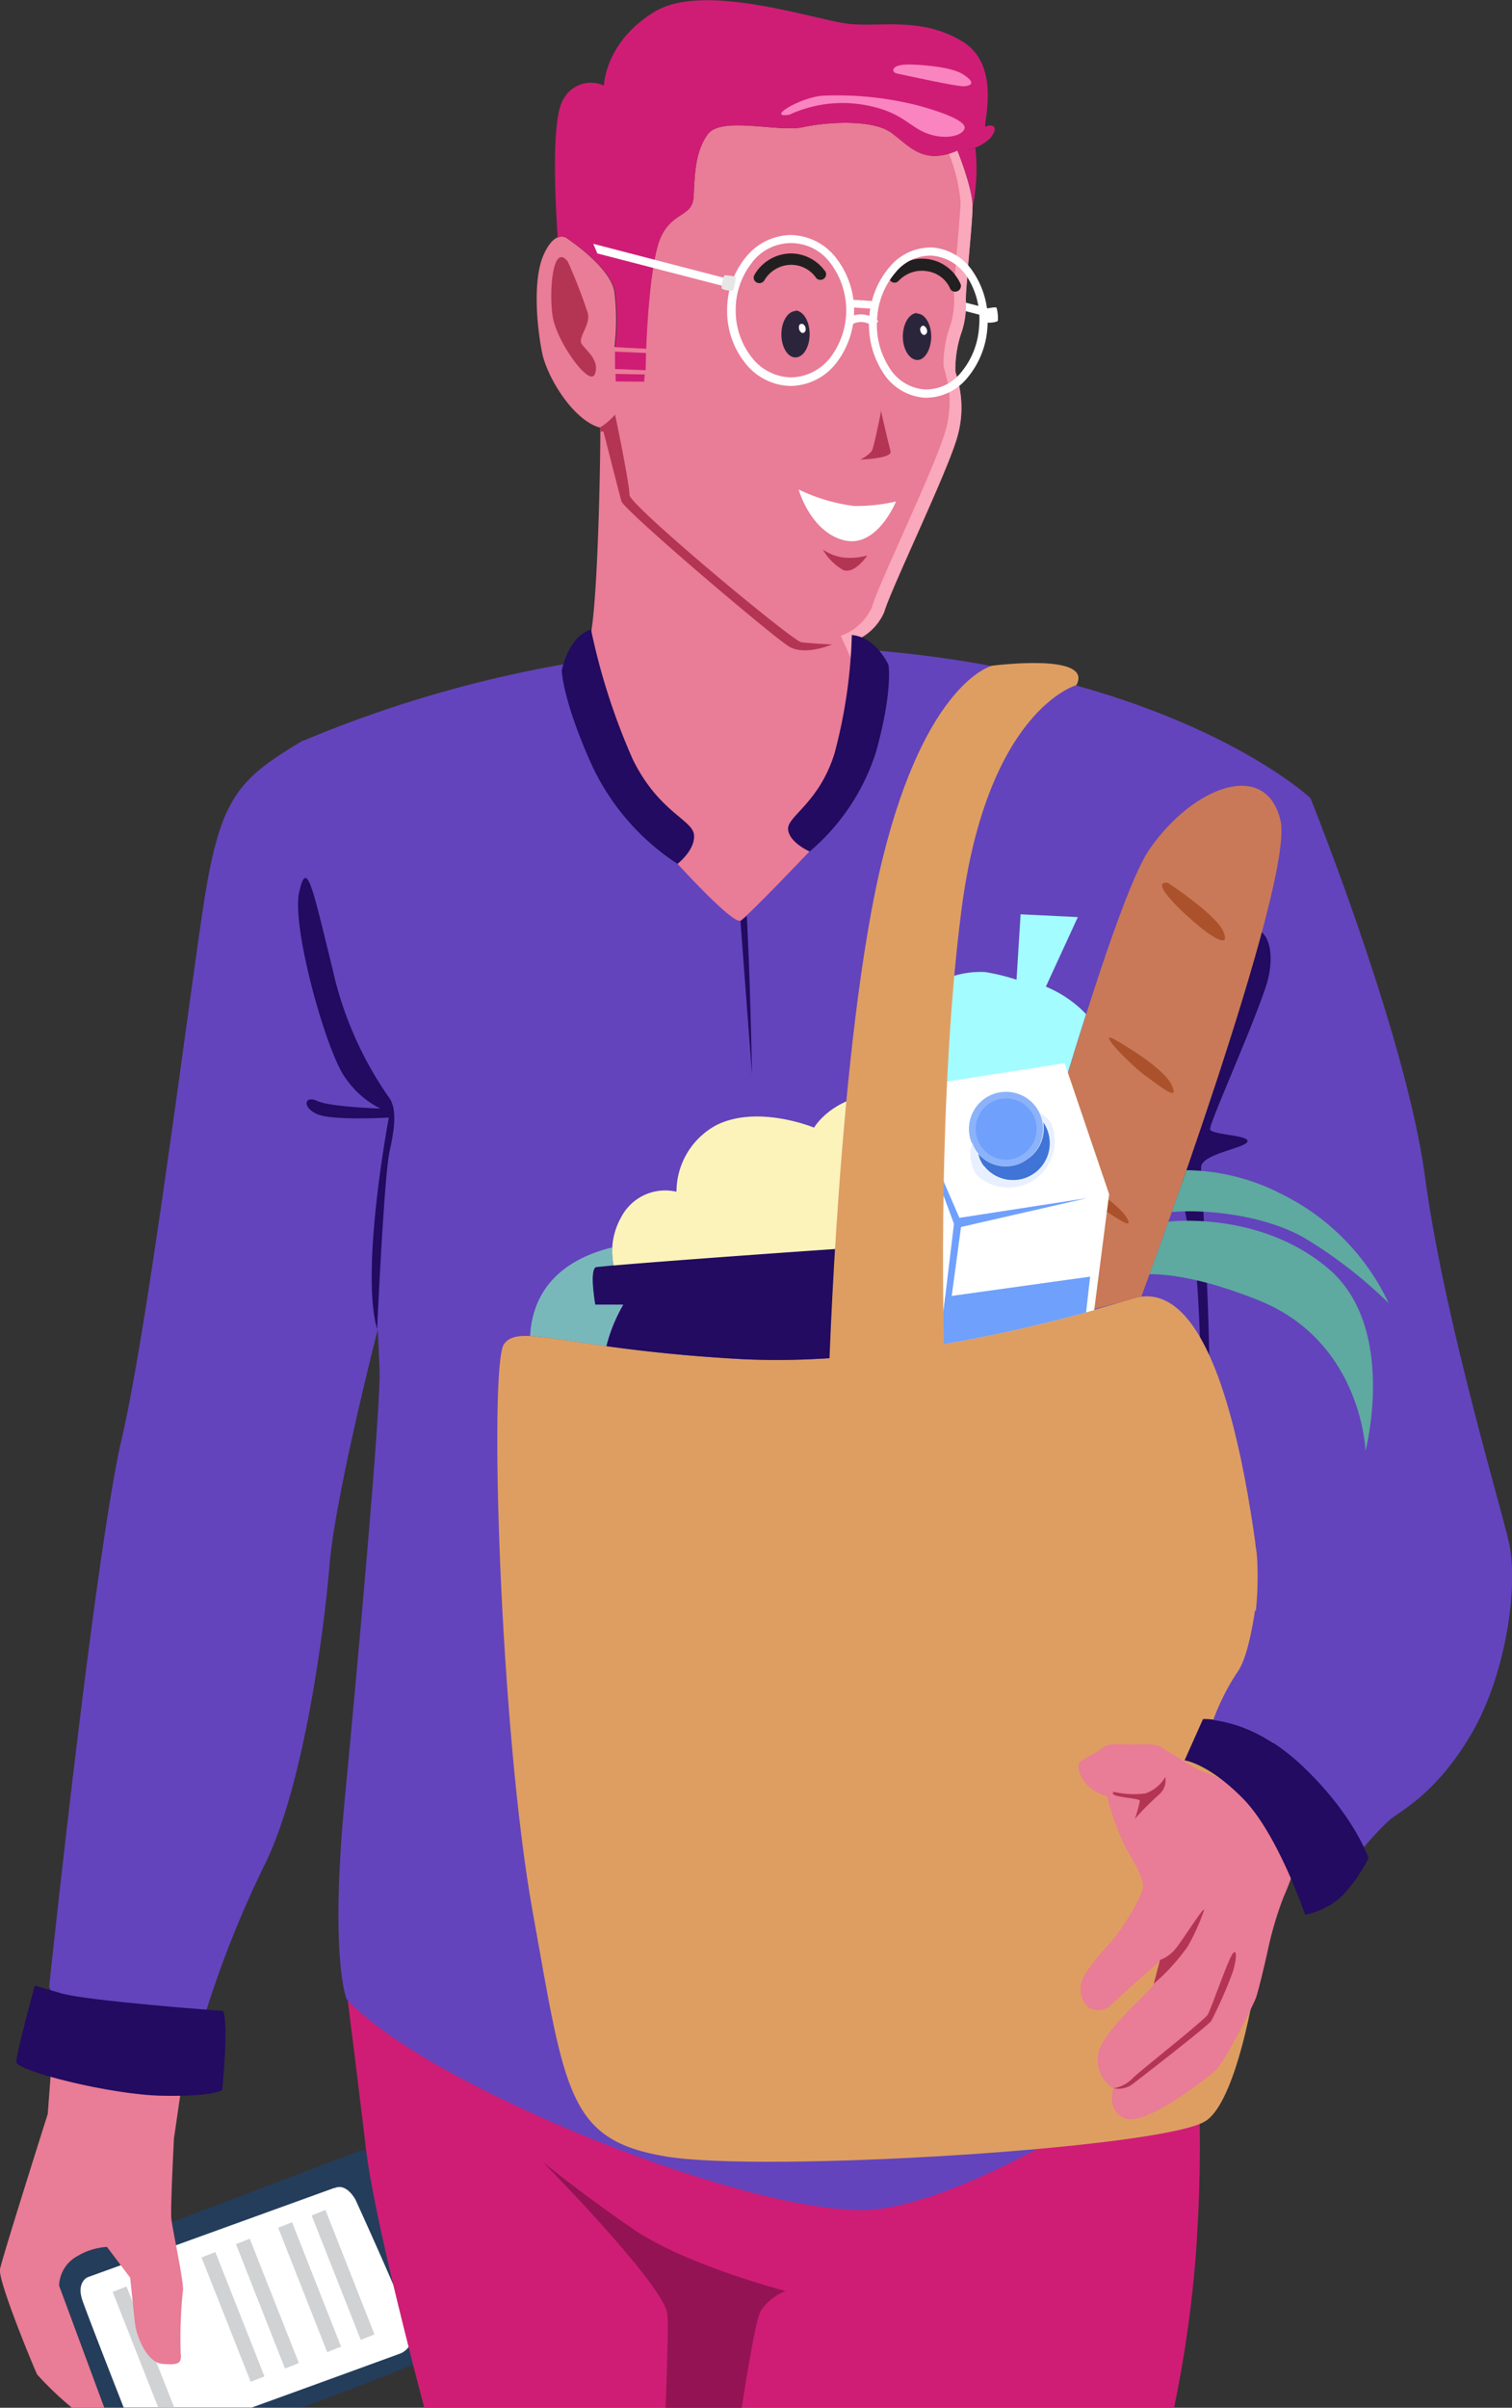 <svg xmlns="http://www.w3.org/2000/svg" viewBox="0 0 130.46 207.67"><rect x="0" y="0" width="130.46" height="207.67" fill="#333333" stroke="none"/><defs><style>.cls-1{fill:#31567a;}.cls-1,.cls-11,.cls-12,.cls-14,.cls-15,.cls-16,.cls-17,.cls-18,.cls-19,.cls-2,.cls-20,.cls-21,.cls-22,.cls-23,.cls-25,.cls-26,.cls-27,.cls-28,.cls-3,.cls-4,.cls-5,.cls-6,.cls-7,.cls-8,.cls-9{fill-rule:evenodd;}.cls-2{fill:#243d5b;}.cls-10,.cls-3{fill:#fff;}.cls-4{fill:#d0d2d4;}.cls-5{fill:#e97c96;}.cls-6{fill:#cf1d75;}.cls-7{fill:#941354;}.cls-8{fill:#6344bc;}.cls-9{fill:#220b60;}.cls-11{fill:#b33553;}.cls-12{fill:#2b253c;}.cls-13{fill:#221f20;}.cls-14{fill:#e6e6e6;}.cls-15{fill:#faa8bb;}.cls-16{fill:#fa84bf;}.cls-17{fill:#de9e62;}.cls-18{fill:#c97957;}.cls-19{fill:#ab522c;}.cls-20{fill:#fcf3bb;}.cls-21{fill:#79b8ba;}.cls-22{fill:#5ea9a0;}.cls-23{fill:#a3fcff;}.cls-24,.cls-25{fill:#6fa0fc;}.cls-26{fill:#8cb3fa;}.cls-27{fill:#4074d6;}.cls-28{fill:#e8f0ff;}</style></defs><g id="Layer_2" data-name="Layer 2"><g id="Layer_1-2" data-name="Layer 1"><path class="cls-1" d="M34.51,193.77a.9.9,0,1,0,0,1.79.9.9,0,1,0,0-1.79Z"/><path class="cls-2" d="M14.86,191.65l16-6.07a2.16,2.16,0,0,1,2.66,1.1C34.31,188.43,38.9,199,38.9,199a2.84,2.84,0,0,1-.87,3.8c-1,.69-6.44,2.79-11.92,4.84H9L5.1,197.14a3,3,0,0,1,1.6-2.56,5.56,5.56,0,0,1,2.53-.78l2,2.65.41,3.9c.15,1.24,1.06,3.44,2.39,3.54s1.66,0,1.56-.92a39.56,39.56,0,0,1,.19-5.37c.12-.5-.74-4.55-.93-5.95Z"/><path class="cls-3" d="M28.85,188.71l-21.28,7.7s-1,.41-.46,2c.4,1.15,2.43,6.36,3.56,9.24H21.73c5.78-2.09,12.68-4.61,12.68-4.61a1.66,1.66,0,0,0,1-2.3c-.56-1.87-4.73-11-4.73-11s-.78-1.52-1.84-1Z"/><polygon class="cls-4" points="10.92 197.21 9.72 197.68 13.66 207.67 15.04 207.67 10.92 197.21"/><polygon class="cls-4" points="18.58 194.24 17.39 194.71 21.63 205.43 22.82 204.97 18.58 194.24"/><polygon class="cls-4" points="21.55 193.09 20.36 193.56 24.59 204.29 25.79 203.82 21.55 193.09"/><polygon class="cls-4" points="28.08 190.61 26.89 191.09 31.13 201.82 32.31 201.34 28.08 190.61"/><polygon class="cls-4" points="25.2 191.67 24 192.14 28.23 202.87 29.43 202.4 25.2 191.67"/><path class="cls-5" d="M4.12,182.33S.19,194.72,0,195.72s2.93,8.53,3.21,9.09a28.21,28.21,0,0,0,3,2.86H9L5.1,197.14a3,3,0,0,1,1.6-2.56,5.56,5.56,0,0,1,2.53-.78l2,2.65.41,3.9c.15,1.24,1.06,3.44,2.39,3.54s1.66,0,1.56-.92a39.56,39.56,0,0,1,.19-5.37c.14-.55-.92-5.41-1-6.28s.23-6.88.23-6.88l.54-3.7L4.37,179Z"/><path class="cls-6" d="M101.94,166.83s2.48,10.44,1.24,27.62a103.36,103.36,0,0,1-1.88,13.22H36.61c-2.21-8.39-4.4-17.4-5-22.08-1.24-10.27-2.12-17.17-2.12-17.17s50.28,4.07,72.41-1.59Z"/><path class="cls-7" d="M64,207.67c.68-4.39,1.32-7.92,1.66-8.38a4.63,4.63,0,0,1,2.12-1.69s-8.58-2.22-13.1-5.31-7.88-5.85-7.88-5.85S57.22,197,57.57,199.55c.12.85,0,4.12-.14,8.12Z"/><path class="cls-8" d="M26.19,63.88A104.61,104.61,0,0,1,74.24,56c27.32,2,38.83,12.84,38.83,12.84s8.23,20.4,9.87,32.57,6.42,28,7.25,31.6-.17,11.36-3.29,16.63-6.18,6.57-7.12,7.44a25.55,25.55,0,0,0-2.07,2.22l-13.59-9.67a34.59,34.59,0,0,1,2.56-5.26c.9-1.16.65-3,1.06-5.6a39,39,0,0,0,.66-5.26c0-1.24-4.69-9.55-4.69-9.55s.08,16.53-.74,23.78.66,28.79.66,28.79-17.44,12.68-27.81,14c-9.55,1.21-38.78-10.37-45.91-18.1,0,0-1.48-3.45-.16-17.28s3.12-34.06,3-37-.16-3.46-.16-3.46S28.92,129,28.43,135s-2.3,19.25-5.6,25.84a91.38,91.38,0,0,0-5.27,13.33s-11.18-.66-12-1.15a4,4,0,0,1-1.32-1.65s3.95-37.35,6.25-47.22,5.63-36.65,7.07-46.08,3.05-10.88,8.63-14.23Z"/><path class="cls-9" d="M32.54,114.64s.59-13.15,1.08-15.36.58-3.63,0-4.54a31,31,0,0,1-4.93-11.18c-1.73-7-2.22-9.62-2.88-6.58s2.38,13.86,4,16a8,8,0,0,0,3,2.63s-4.32-.13-5.43-.65-1.35.56,0,1.14,6.17.29,6.17.29-2.5,13.2-1,18.29Z"/><path class="cls-9" d="M103.71,123.94s-.07-14-.89-17a24,24,0,0,1-.82-8.8,121.65,121.65,0,0,1,5.18-16.7c1.31-2.8,3.37-.25,2,3.78s-4.85,11.69-4.77,12.18,3.45.49,3.22,1.07-4,1.06-4,2.22,1.57,23.54.07,23.27Z"/><polygon class="cls-10" points="74.43 24.52 85.71 27.46 85.89 26.77 74.61 23.84 74.43 24.52"/><path class="cls-5" d="M82.6,13s1.36,3.3,1.31,4.93-.63,7.31-.59,8.07A7.39,7.39,0,0,1,83,28.56,9.81,9.81,0,0,0,82.43,32a9.77,9.77,0,0,1,.13,5.83c-.92,3.11-5.7,13-6.28,15a4.66,4.66,0,0,1-2.72,2.52h0l0,.09a1.54,1.54,0,0,0,.9,1,6,6,0,0,0,.91.23,31.66,31.66,0,0,1-1.83,9.54A17.74,17.74,0,0,1,70,72.38c-.47.84-9.37,2.92-11.91-.07s-6.37-9.81-6.74-11.78a20.14,20.14,0,0,0-1.41-3.79,5.2,5.2,0,0,0,.86-1.37c.72-1.69,1-14.36,1-18.48-2.26-.58-4.5-4.17-5-6.35-.5-2.4-.84-6.43.1-8.55s1.9-1.51,1.9-1.51,3.88,2.5,4.22,4.72a19.91,19.91,0,0,1,0,4.71l2.68.14S56,22.73,57,20.49s2.73-1.78,2.84-3.46.06-3.84,1.22-5.44,6.1-.16,8.22-.62,6-.69,7.61.47S79.6,14.25,82.6,13Z"/><path class="cls-11" d="M51.82,37.28v-.39l-.09,0A4.77,4.77,0,0,0,52.84,36a1,1,0,0,0,.23-.25h0s1.27,6.06,1.24,6.93S68.4,55.31,69.15,55.4s2.62.19,2.62.19-2.3,1-3.68.18S53.82,44,53.61,43.22s-1.54-6-1.54-6l-.25,0Z"/><path class="cls-6" d="M57,20.49c1-2.23,2.73-1.78,2.84-3.46s.06-3.84,1.22-5.44,6.1-.16,8.22-.62,6-.69,7.61.47S79.6,14.25,82.6,13a3.92,3.92,0,0,0,2.84-1.08c.9-1.14,0-1.22-.38-1s1.5-5.19-2-7.33-7-1.26-9.73-1.52S60.83-1.62,56.5,1s-4.39,6.39-4.39,6.39a2.67,2.67,0,0,0-3.47,1.12c-1.08,1.59-.76,8.35-.52,12a.78.78,0,0,1,.74,0s3.88,2.5,4.22,4.72a19.91,19.91,0,0,1,0,4.71l2.68.14S56,22.73,57,20.49Z"/><path class="cls-11" d="M49,22.58a45.26,45.26,0,0,1,1.73,4.47c.2,1-.88,2.06-.55,2.6s1.59,1.39,1.15,2.6-3.3-2.78-3.64-4.94,0-6.47,1.31-4.73Z"/><path class="cls-12" d="M79.14,27c-.68,0-1.23.9-1.24,2s.54,2,1.21,2.05,1.23-.91,1.24-2-.54-2-1.21-2Z"/><path class="cls-13" d="M70.44,24a.5.5,0,0,0,.69,0,.48.48,0,0,0,0-.69,3.64,3.64,0,0,0-2.87-1.45,3.68,3.68,0,0,0-3.16,1.84.47.47,0,0,0,.18.66.5.5,0,0,0,.67-.18,2.71,2.71,0,0,1,2.27-1.34A2.63,2.63,0,0,1,70.44,24Z"/><path class="cls-11" d="M76,35.38s.66,2.9.84,3.54-2.62.72-2.62.72a2.92,2.92,0,0,0,1-.74c.2-.35.82-3.52.82-3.52Z"/><path class="cls-3" d="M77.31,43.25a14.78,14.78,0,0,1-3.64.39,15.53,15.53,0,0,1-4.76-1.42s1,3.62,3.88,4.37,4.52-3.34,4.52-3.34Z"/><path class="cls-12" d="M68.65,26.83c-.67,0-1.23.91-1.23,2s.53,2,1.21,2,1.23-.9,1.23-2-.53-2-1.21-2.05Z"/><path class="cls-13" d="M82,24.93a.49.49,0,0,0,.67.16.5.5,0,0,0,.17-.68,3.61,3.61,0,0,0-6-.86.48.48,0,0,0,0,.68.47.47,0,0,0,.69,0,2.74,2.74,0,0,1,2.51-.83A2.55,2.55,0,0,1,82,24.93Z"/><path class="cls-10" d="M68.25,20.27a5.07,5.07,0,0,0-3.9,1.92,7.12,7.12,0,0,0-1.61,4.57h0a7.15,7.15,0,0,0,1.58,4.58,5.09,5.09,0,0,0,3.89,1.95h0a5.07,5.07,0,0,0,3.9-1.92,7.41,7.41,0,0,0,0-9.16,5.05,5.05,0,0,0-3.89-1.94Zm-3.36,2.37a4.21,4.21,0,0,1,6.72,0,6.74,6.74,0,0,1,0,8.24,4.39,4.39,0,0,1-3.37,1.67h0a4.38,4.38,0,0,1-3.35-1.69,6.5,6.5,0,0,1-1.41-4.13h0a6.49,6.49,0,0,1,1.44-4.12Z"/><polygon class="cls-10" points="51.54 21.86 62.28 24.64 62.46 23.96 51.19 21.03 51.54 21.86"/><path class="cls-10" d="M73.48,28a1.56,1.56,0,0,1,1.88.2l.42-.5a2.22,2.22,0,0,0-2.65-.26Z"/><polygon class="cls-10" points="73.31 26.5 75.6 26.65 75.64 25.99 73.36 25.84 73.31 26.5"/><path class="cls-14" d="M62.55,23.74s.88.05.93.19A3.93,3.93,0,0,1,63.26,25c-.06.17-1,0-1-.16s.12-1.17.32-1.1Z"/><path class="cls-11" d="M74.82,47.91a5.46,5.46,0,0,1-2.17.16A4.13,4.13,0,0,1,71,47.4a4.72,4.72,0,0,0,1.76,1.77c1,.37,2.07-1.26,2.07-1.26Z"/><path class="cls-6" d="M82.6,13a4.83,4.83,0,0,0,1.56-.24,16.8,16.8,0,0,1-.25,5.17C84,16.25,82.6,13,82.6,13Z"/><path class="cls-15" d="M75.25,52.31c.58-2,5.37-11.89,6.28-15a9,9,0,0,0,.33-3.79,5.41,5.41,0,0,0,.81-.57,8.74,8.74,0,0,1-.11,4.85c-.91,3.11-5.7,13-6.28,15a4.66,4.66,0,0,1-2.72,2.52l1,3.55h0a32.84,32.84,0,0,1,1.14,3.28c-1-2.63-3.16-7.31-3.16-7.31a4.7,4.7,0,0,0,2.72-2.52Z"/><path class="cls-15" d="M81.86,33.52c-.13-.92-.38-1.58-.45-2A9.6,9.6,0,0,1,82,28.07a7.63,7.63,0,0,0,.32-2.61,1.56,1.56,0,0,1,0-.31.49.49,0,0,0,.37-.06.5.5,0,0,0,.17-.68,3.59,3.59,0,0,0-.45-.71c0-.39.07-.82.1-1.27a4.66,4.66,0,0,1,1,.94c-.11,1.24-.19,2.28-.17,2.58A7.39,7.39,0,0,1,83,28.56,9.81,9.81,0,0,0,82.43,32c0,.26.14.58.24,1a5.41,5.41,0,0,1-.81.57Z"/><path class="cls-15" d="M83.49,23.37a4.66,4.66,0,0,0-1-.94c.17-1.9.36-4.11.39-5a14.37,14.37,0,0,0-1-4.16A4.63,4.63,0,0,0,82.6,13s1.36,3.3,1.31,4.93c0,1-.26,3.51-.42,5.49Z"/><path class="cls-10" d="M80.54,21.35h0A4.62,4.62,0,0,0,76.78,23,7.42,7.42,0,0,0,75,27.46h0v0h0a7.58,7.58,0,0,0,1.18,4.66,4.65,4.65,0,0,0,3.52,2.18h0a4.6,4.6,0,0,0,3.74-1.68h0a7.5,7.5,0,0,0,1.76-4.42h0v0h0a7.4,7.4,0,0,0-1.18-4.66,4.66,4.66,0,0,0-3.51-2.19Zm-.06.71h0a4,4,0,0,1,3,1.87,6.75,6.75,0,0,1,1,4.22h0v0h0a6.78,6.78,0,0,1-1.58,4h0a3.89,3.89,0,0,1-3.16,1.44h0a3.93,3.93,0,0,1-3-1.87,6.83,6.83,0,0,1-1.06-4.22h0v0h0a6.67,6.67,0,0,1,1.59-4,3.88,3.88,0,0,1,3.17-1.45Z"/><path class="cls-16" d="M68.18,9.86A10.92,10.92,0,0,1,74.28,9c3.46.53,4.09,1.89,5.66,2.49s3.07.25,3.28-.39-1.85-1.41-4-2a28.37,28.37,0,0,0-8.34-.84c-2,.22-4.88,2-2.69,1.62Z"/><path class="cls-16" d="M78.49,5.56s3.37.07,4.57.83.73,1,.13,1.05-5.3-1-5.8-1.1-.59-.8,1.1-.78Z"/><path class="cls-3" d="M85.05,26.64s.85-.21.94-.09a3.45,3.45,0,0,1,.11,1.09c0,.17-.93.25-1,.15s-.23-1.17,0-1.15Z"/><path class="cls-3" d="M79.59,28.1a.36.36,0,0,0-.17.46c.06.23.23.37.38.32a.36.36,0,0,0,.17-.46c-.06-.21-.23-.36-.38-.32Z"/><path class="cls-3" d="M69.11,27.94c-.15,0-.22.25-.16.46s.23.37.38.31.23-.24.17-.46-.23-.36-.39-.31Z"/><polygon class="cls-6" points="55.74 30.45 53.06 30.33 53.07 31.83 55.71 31.93 55.74 30.45"/><polygon class="cls-6" points="55.63 32.3 53.11 32.25 53.13 32.9 55.58 32.92 55.63 32.3"/><path class="cls-5" d="M69.88,73.4s-5.35,5.64-6,6-5.41-4.88-5.41-4.88S51.56,64.44,51.56,63.2s8.79-2.48,8.79-2.48,10.9,6.89,9.53,12.68Z"/><path class="cls-9" d="M51,54.33a55.7,55.7,0,0,0,3.6,11.17c2.23,4.54,5.15,5.2,5.28,6.5s-1.42,2.51-1.42,2.51A20.48,20.48,0,0,1,51.07,66c-2.52-5.58-2.6-8.15-2.6-8.15s.55-3,2.57-3.56Z"/><path class="cls-9" d="M73.5,54.73A44.05,44.05,0,0,1,72,65c-1.35,4.3-4.1,5.4-4,6.54s1.86,1.9,1.86,1.9a18.58,18.58,0,0,0,5.74-8.64c1.45-5.24,1.06-7.45,1.06-7.45s-1.08-2.42-3.18-2.58Z"/><path class="cls-17" d="M97.9,111.94s-18.8,6.12-33.85,5.29-19.27-3.18-20.57-1.29-.35,33.15,2.47,48.89S49,184.59,57.47,186s42.79-.7,46.54-3.05,6.59-21.63,5.65-36.21-3.76-36.91-11.76-34.79Z"/><path class="cls-18" d="M85.74,115.08s9.7-36.46,13.46-41.86,10-7.77,11.28-2.48-12,41.09-12,41.09-8.26,2.24-12.73,3.25Z"/><path class="cls-19" d="M92.44,101.19s4,2.53,4.76,3.81-1.06-.11-2.23-.82-4.12-4.11-2.53-3Z"/><path class="cls-19" d="M96.2,89.67s4.11,2.29,4.88,3.88-.94.18-2.24-.76-4.35-4.06-2.64-3.12Z"/><path class="cls-19" d="M100.78,76.15s4.12,2.71,4.76,4.17-.76.65-2.06-.41-4.46-4-2.7-3.76Z"/><path class="cls-9" d="M53.77,112.53H51.36s-.53-3,.06-3.24,22-1.69,22.5-1.69.92-.3,1,.29a18.89,18.89,0,0,1,0,2.57c-.07.33-2,.32-2,.32A15.07,15.07,0,0,1,75,113.55a21.71,21.71,0,0,1,.37,3.24,68.33,68.33,0,0,1-11.3.44c-5-.27-8.83-.72-11.74-1.12a13.89,13.89,0,0,1,1.46-3.58Z"/><path class="cls-20" d="M74.88,107.89a18.89,18.89,0,0,1,0,2.57c-.07.33-2,.32-2,.32A15.07,15.07,0,0,1,75,113.55a21.71,21.71,0,0,1,.37,3.24c3.66-.42,7.22-1,10.39-1.71,0,0,1.24-4.66,3-10.88a9.38,9.38,0,0,0-2.41,0,12.61,12.61,0,0,0-.3-2.82,9.69,9.69,0,0,0-8.35-7c-5.46-.58-7.46,2.88-7.46,2.88s-4.82-2-8.4-.23a6.52,6.52,0,0,0-3.47,5.76A4.28,4.28,0,0,0,53.59,105a6,6,0,0,0-.65,4.15c5-.44,20.58-1.54,21-1.54s.92-.3,1,.29Z"/><path class="cls-21" d="M52.83,107.59c-2.79.67-6.81,2.5-7.09,7.64,1.38.07,3.45.45,6.57.88a13.89,13.89,0,0,1,1.46-3.58H51.36s-.53-3,.06-3.24l1.52-.15a5.64,5.64,0,0,1-.11-1.55Z"/><path class="cls-22" d="M102.36,100.93A18.33,18.33,0,0,1,110.6,103a19.92,19.92,0,0,1,9.22,9.4,39.44,39.44,0,0,0-7.11-5.53c-3.42-2.05-8.64-2.6-11.61-2.33.4-1.11.83-2.33,1.26-3.61Zm-1.55,4.44h0s7.9-1,13.84,4.08,3.17,15.7,3.17,15.7-.29-9.42-9.23-13c-4.53-1.81-7.54-2.25-9.42-2.25.41-1.12,1-2.68,1.64-4.54Z"/><path class="cls-23" d="M79,86.13c-.92,1-3,5.46-4.26,8.36a10.58,10.58,0,0,1,2.91-.08,9.69,9.69,0,0,1,8.35,7,12.61,12.61,0,0,1,.3,2.82,9.38,9.38,0,0,1,2.41,0c1.44-5.1,3.24-11.24,5-16.76a10.09,10.09,0,0,0-3.47-2.37l2.76-6-4.94-.24-.35,5.64A18.37,18.37,0,0,0,85,83.84,8,8,0,0,0,79,86.13Z"/><path class="cls-3" d="M75.86,116.73l1.82-22.82L91.86,91.7,95.7,103l-1.29,10a131.74,131.74,0,0,1-18.55,3.75Z"/><polygon class="cls-24" points="81.06 115.97 82.31 105.56 78.8 96.04 79.22 96.82 82.78 105.04 93.79 103.34 82.92 105.83 81.56 115.89 81.06 115.97"/><path class="cls-25" d="M76.38,116.67l.34-3.77.92-9.93,2.74,8.53-.61,4.69c-1.12.17-2.26.34-3.39.48Z"/><path class="cls-26" d="M84.29,99.35a3.2,3.2,0,1,1,4.35.64,3.12,3.12,0,0,1-4.35-.64Z"/><path class="cls-27" d="M84.87,100.56a2.72,2.72,0,0,1-.47-1.06,3.12,3.12,0,0,0,4.24.49A3.19,3.19,0,0,0,90,96.74l.11.15a3.19,3.19,0,0,1-5.21,3.67Z"/><path class="cls-25" d="M84.75,99a2.63,2.63,0,1,1,3.58.52A2.56,2.56,0,0,1,84.75,99Z"/><path class="cls-25" d="M81.07,116l.49-4.15,12.5-1.74-.35,3.09c-3.08.84-7.59,1.94-12.64,2.8Z"/><path class="cls-28" d="M83.89,98.54a3.2,3.2,0,0,0,.39,2.82,4,4,0,0,0,6.4-4.51,3,3,0,0,0-1-.89,2.54,2.54,0,0,1,.29.78l.11.15a3.19,3.19,0,0,1-5.21,3.67,2.72,2.72,0,0,1-.47-1.06.83.83,0,0,1-.11-.15,2.66,2.66,0,0,1-.4-.81Z"/><path class="cls-17" d="M92.86,59.1s-7.7,2.13-9.92,19.51-1.44,39.31-1.44,39.31l-10,1.3s.86-29.74,4.64-45.11,9.46-16.69,9.46-16.69,8.81-1.16,7.27,1.68Z"/><path class="cls-9" d="M64.44,79s.13,2.48.24,5.74.21,8,.21,8l-1-13.28Z"/><path class="cls-5" d="M103.46,152.71s-2.8-1.69-3.21-2-1.32-.24-2.47-.24-2.22-.13-2.59.24-1.65.95-2,1.24,0,1.57.87,2.23a3.28,3.28,0,0,0,1.44.73,26.82,26.82,0,0,0,1.4,4c.69,1.35,1.77,2.91,1.72,3.82s-1.92,3.74-2.42,4.36-2.35,2.51-2.8,3.66a2.09,2.09,0,0,0,.58,2.43,1.59,1.59,0,0,0,1.93-.29c.58-.58,4.2-3.78,4.2-3.78a19.11,19.11,0,0,1-.54,2c-.25.66-4.85,4.32-4.85,6.34a2.88,2.88,0,0,0,1.36,2.68s-.7,1.88,1,2.58,6.9-3.33,7.77-4.11,3.28-5.68,3.49-6.21.83-3.13,1.11-4.45a30.35,30.35,0,0,1,1.28-4.27c.37-.83.66-1.65.66-1.65s-1.32-7.36-7.86-9.3Z"/><path class="cls-11" d="M99.55,171.1a17.67,17.67,0,0,0,2.94-3.23,18.39,18.39,0,0,0,1.4-3.12c0-.41-2.09,3-2.63,3.53a3.15,3.15,0,0,1-1.17.77Z"/><path class="cls-11" d="M96.06,180.12a3,3,0,0,0,1.67-.87c.85-.82,6.2-5,6.49-5.51s1.73-4.69,2.14-5.23.33.58,0,1.6a39.38,39.38,0,0,1-1.85,4.2c-.29.42-6.2,5-6.86,5.5a2.1,2.1,0,0,1-1.55.31Z"/><path class="cls-11" d="M96.1,154.55a7.63,7.63,0,0,0,2.75.13,3.15,3.15,0,0,0,1.69-1.41,1.58,1.58,0,0,1-.47,1.45,28.1,28.1,0,0,0-2.15,2.15,9.57,9.57,0,0,0,.43-1.55c0-.26-2.83-.29-2.25-.77Z"/><path class="cls-9" d="M103.8,148.27s4-.25,8.52,4,5.76,8,5.76,8a14.3,14.3,0,0,1-2.22,3.2,6.65,6.65,0,0,1-3.25,1.68s-2.34-6.94-5.34-10-5.06-3.32-5.06-3.32Z"/><path class="cls-8" d="M108.29,138.9c-.41,2.59-.88,4.5-1.61,5.45a20.16,20.16,0,0,0-2,4,12.26,12.26,0,0,1,5,1.89c7.37-1.08,7.12-7.06,7-9.73s-4.05-9-7.94-7.24c-.1.12-.29-.35-.38-.22a28.87,28.87,0,0,1,0,5.88Z"/><path class="cls-9" d="M19.27,173.45s-11.85-.87-14-1.53L3,171.26s-1.59,5.84-1.59,6.59,8.06,2.83,12.62,2.91,5.14-.49,5.14-.49.58-5.5.09-6.82Z"/></g></g></svg>